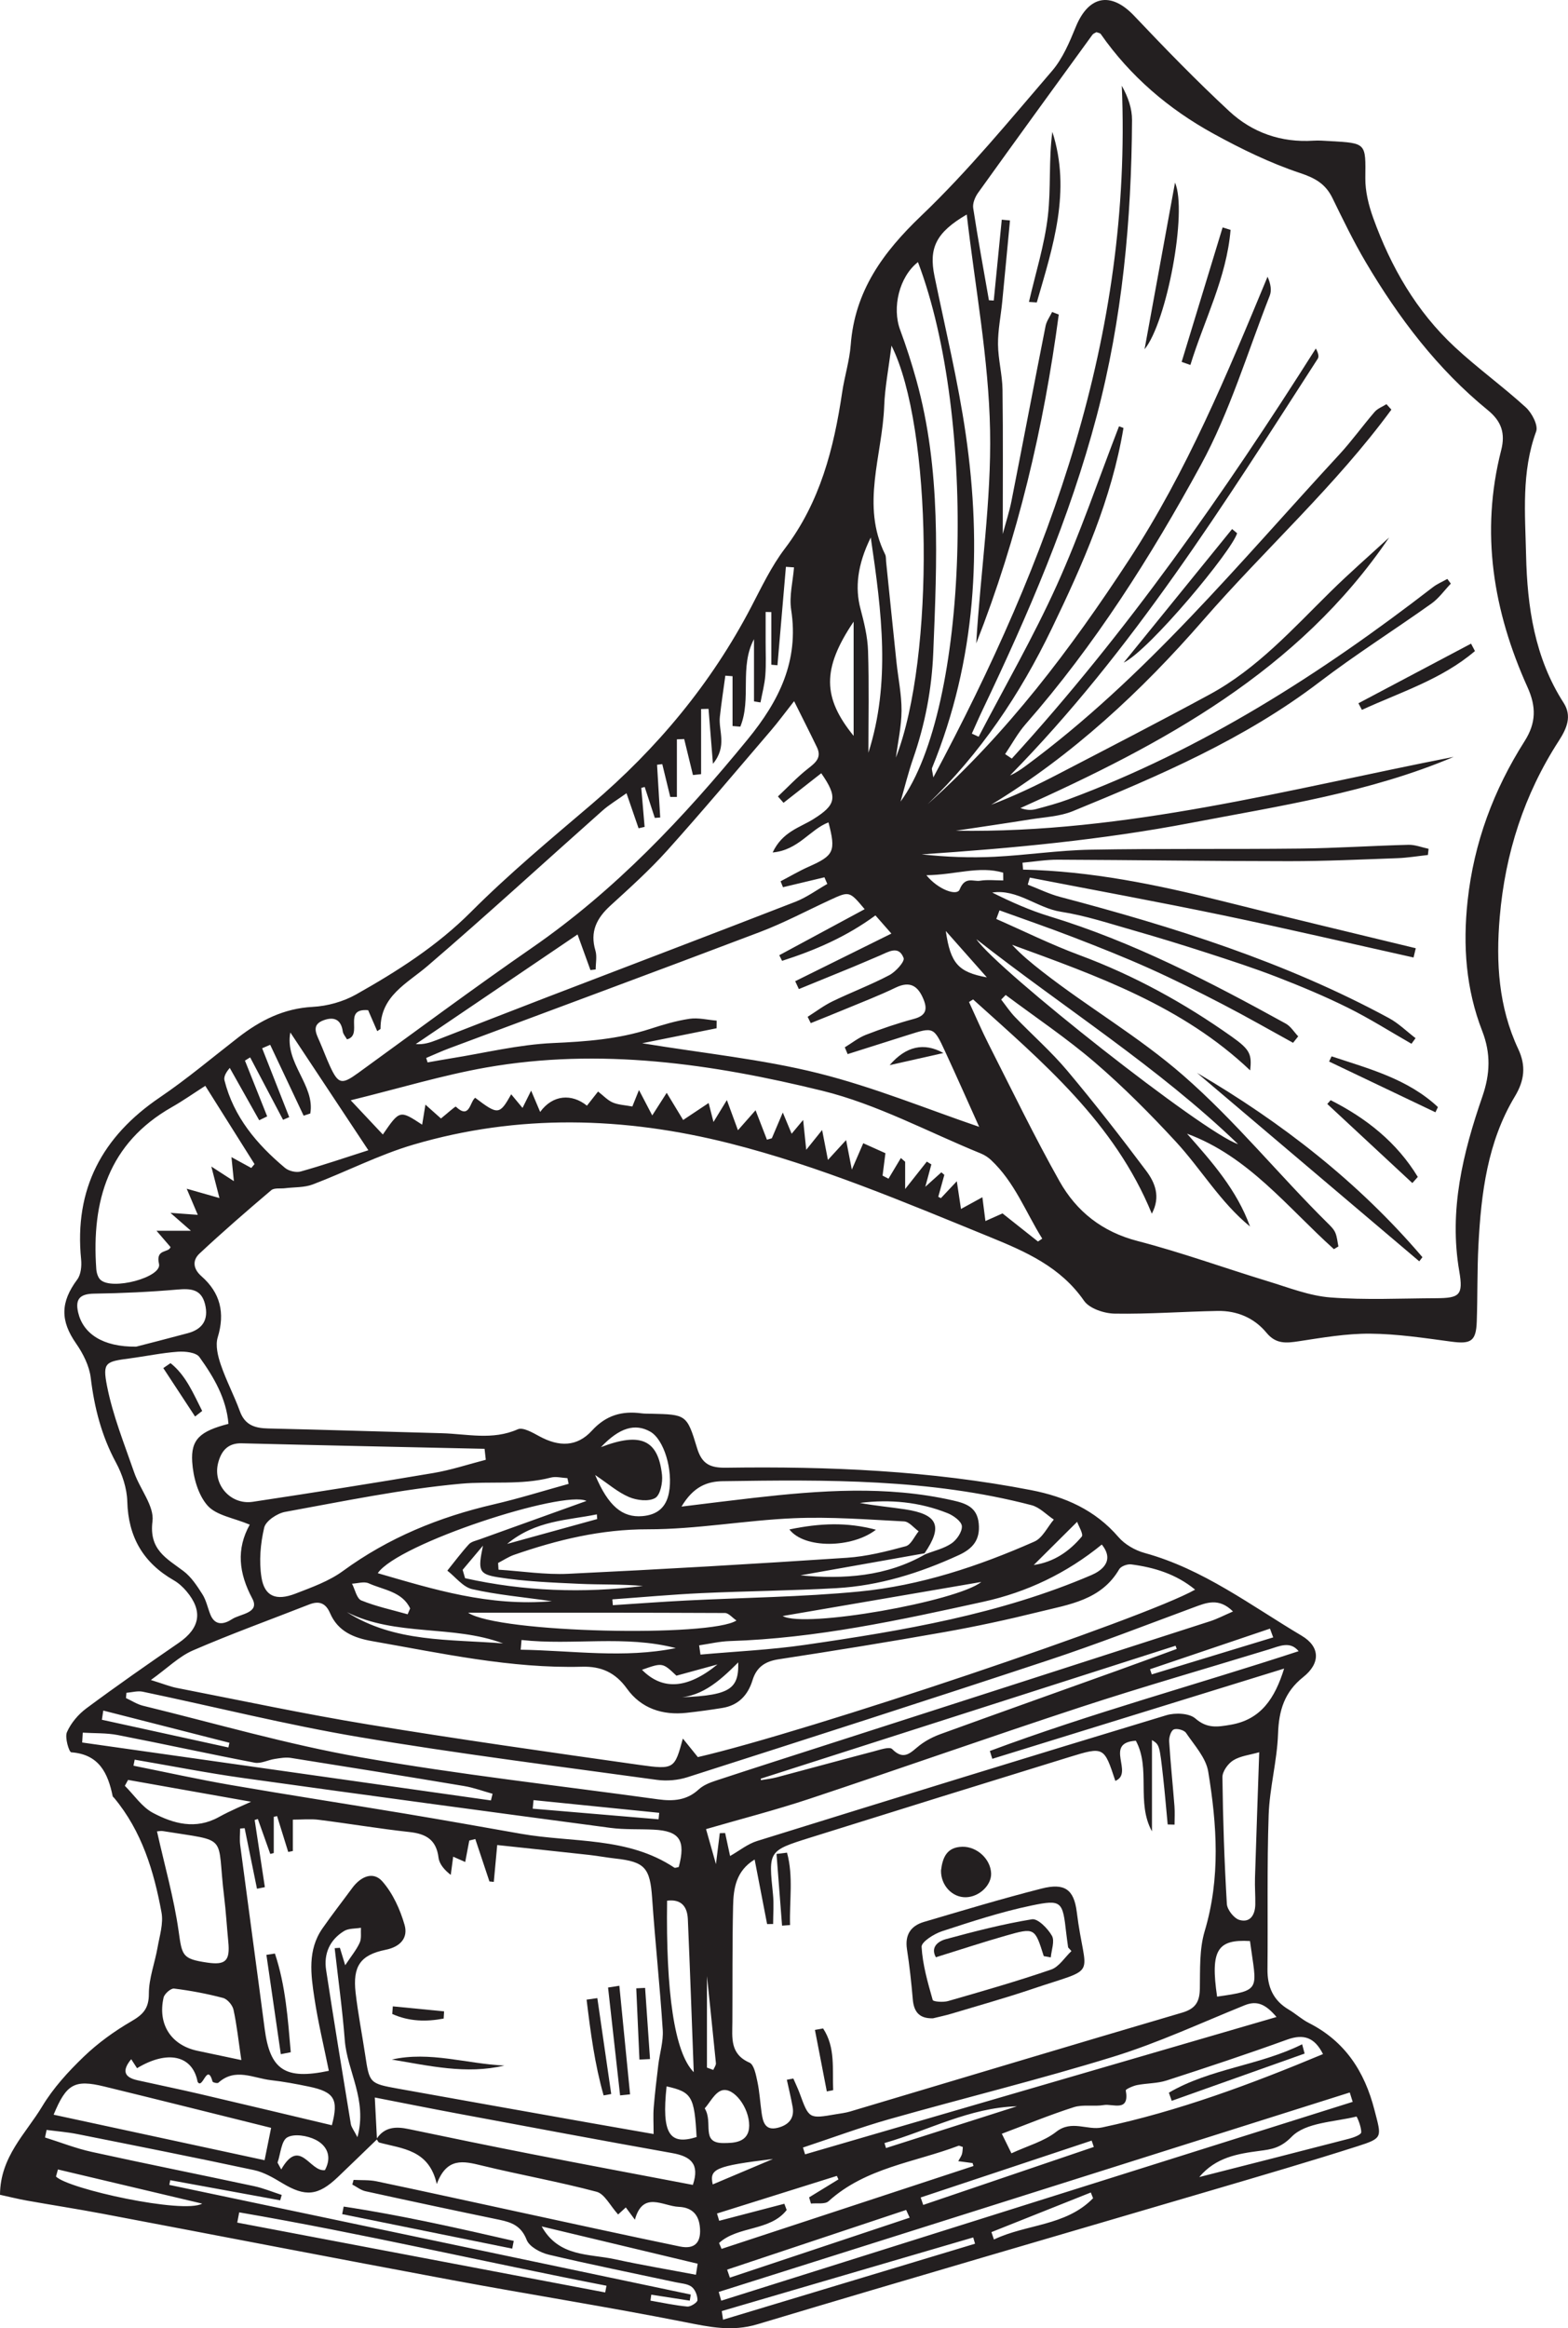 <?xml version="1.0" encoding="UTF-8"?><svg xmlns="http://www.w3.org/2000/svg" xmlns:xlink="http://www.w3.org/1999/xlink" height="2532.6" preserveAspectRatio="xMidYMid meet" version="1.0" viewBox="0.0 0.0 1706.4 2532.6" width="1706.4" zoomAndPan="magnify"><defs><clipPath id="a"><path d="M 0 0 L 1706.359 0 L 1706.359 2532.559 L 0 2532.559 Z M 0 0"/></clipPath></defs><g><g id="change1_2"><path d="M 1544.539 1372.012 C 1463.91 1303.68 1383.281 1235.352 1302.648 1167.02 C 1394.949 1221.051 1478.379 1285.891 1547.98 1367.512 C 1546.828 1369.012 1545.691 1370.512 1544.539 1372.012" fill="#231f20"/></g><g id="change1_3"><path d="M 1346.277 579.988 C 1341.391 598.25 1251.281 706.922 1222.848 720.801 C 1262.184 672.367 1301.516 623.918 1340.848 575.484 C 1342.648 576.984 1344.465 578.484 1346.277 579.988" fill="#231f20"/></g><g id="change1_4"><path d="M 1119.781 328.426 C 1126.895 297.367 1136.672 266.629 1140.344 235.191 C 1143.883 204.895 1141.113 173.863 1145.242 143.422 C 1165.984 207.914 1145.863 268.301 1128.305 328.969 C 1125.465 328.789 1122.625 328.602 1119.781 328.426" fill="#231f20"/></g><g id="change1_5"><path d="M 1245.582 379.918 C 1256.461 320.41 1267.543 259.77 1278.723 198.645 C 1292.434 229.973 1269.703 350.637 1245.582 379.918" fill="#231f20"/></g><g id="change1_6"><path d="M 1285.941 393.676 C 1300.801 344.914 1315.66 296.141 1330.531 247.383 C 1333.41 248.277 1336.293 249.176 1339.184 250.074 C 1334.902 302.156 1310.441 348.141 1295.461 396.996 C 1292.293 395.891 1289.109 394.781 1285.941 393.676" fill="#231f20"/></g><g id="change1_7"><path d="M 1448.102 1196.73 C 1487.059 1216.422 1520.109 1242.66 1542.949 1280.211 C 1540.969 1282.43 1538.988 1284.66 1537.012 1286.879 C 1506.148 1258.211 1475.289 1229.531 1444.43 1200.859 C 1445.66 1199.48 1446.879 1198.102 1448.102 1196.73" fill="#231f20"/></g><g id="change1_8"><path d="M 1605.141 708.18 C 1569.121 738.961 1524.176 752.832 1482.121 772.168 C 1480.852 769.762 1479.59 767.367 1478.32 764.973 C 1519.164 743.355 1560.027 721.738 1600.879 700.129 C 1602.297 702.816 1603.715 705.492 1605.141 708.18" fill="#231f20"/></g><g id="change1_9"><path d="M 1449.109 1149.051 C 1490 1162.602 1532.121 1173.602 1564.84 1204.238 C 1563.941 1206.121 1563.031 1208.012 1562.129 1209.898 C 1523.551 1191.5 1484.98 1173.102 1446.41 1154.699 C 1447.309 1152.82 1448.211 1150.93 1449.109 1149.051" fill="#231f20"/></g><g id="change1_10"><path d="M 1166 2122.289 C 1164.801 2120.969 1163.609 2119.648 1162.41 2118.328 C 1161.719 2113.16 1160.93 2107.988 1160.352 2102.809 C 1156.469 2068.219 1155.602 2065.879 1122.539 2072.75 C 1089.551 2079.602 1057.25 2090.219 1025.141 2100.719 C 1016.41 2103.578 1002.641 2112.32 1002.941 2117.699 C 1004.031 2137.18 1009.66 2156.512 1015.031 2175.488 C 1015.578 2177.398 1026.469 2178.199 1031.738 2176.68 C 1069.301 2165.871 1106.93 2155.102 1143.879 2142.422 C 1152.531 2139.449 1158.691 2129.191 1166 2122.289 Z M 1015.359 2195.43 C 1000.68 2195.852 994.555 2188.691 993.363 2174.859 C 991.797 2156.66 989.84 2138.449 987.039 2120.398 C 984.582 2104.57 991.172 2094.801 1005.578 2090.559 C 1048.141 2078.039 1090.648 2065.191 1133.629 2054.27 C 1158.379 2047.988 1168.738 2055.039 1171.801 2079.699 C 1180.988 2153.852 1197.719 2138.41 1122.809 2163.699 C 1093.969 2173.43 1064.621 2181.641 1035.449 2190.398 C 1028.852 2192.391 1022.059 2193.77 1015.359 2195.43" fill="#231f20"/></g><g id="change1_11"><path d="M 1024.07 2034.641 C 1025.77 2020.578 1030.309 2009.141 1047.359 2008.828 C 1063.219 2008.539 1078.078 2022.23 1078.602 2037.82 C 1079.031 2050.73 1065.52 2063.469 1051.102 2063.75 C 1036.172 2064.039 1023.82 2050.738 1024.07 2034.641" fill="#231f20"/></g><g id="change1_12"><path d="M 856.48 2015.25 C 863.582 2041.129 858.984 2067.719 859.785 2093.98 C 856.887 2094.199 853.988 2094.43 851.09 2094.66 C 849.078 2068.648 847.07 2042.641 845.059 2016.641 C 848.867 2016.172 852.672 2015.711 856.48 2015.25" fill="#231f20"/></g><g id="change1_13"><path d="M 895.734 2206.441 C 909.391 2227.031 905.676 2250.719 906.715 2273.57 C 904.406 2274.031 902.098 2274.5 899.789 2274.961 C 895.48 2252.66 891.168 2230.359 886.855 2208.051 C 889.816 2207.52 892.777 2206.98 895.734 2206.441" fill="#231f20"/></g><g id="change1_14"><path d="M 674.02 2160.02 C 677.906 2199.391 681.797 2238.762 685.684 2278.129 C 682.066 2278.512 678.445 2278.879 674.824 2279.262 C 670.461 2240.148 666.094 2201.039 661.727 2161.941 C 665.824 2161.301 669.922 2160.66 674.02 2160.02" fill="#231f20"/></g><g id="change1_15"><path d="M 548.887 2246.828 C 507.355 2256.672 466.988 2247 426.383 2240.301 C 467.773 2230.949 508.031 2244.988 548.887 2246.828" fill="#231f20"/></g><g id="change1_16"><path d="M 305.594 2234.441 C 300.367 2198.43 295.141 2162.422 289.914 2126.398 C 293.004 2125.93 296.09 2125.461 299.18 2124.988 C 310.805 2159.809 313.297 2196.121 316.43 2232.32 C 312.816 2233.031 309.207 2233.738 305.594 2234.441" fill="#231f20"/></g><g id="change1_17"><path d="M 650.059 2173.469 C 655.098 2208.25 660.137 2243.02 665.176 2277.801 C 662.414 2278.301 659.652 2278.789 656.891 2279.289 C 647.172 2245.238 642.629 2210.211 638.367 2175.121 C 642.266 2174.57 646.16 2174.02 650.059 2173.469" fill="#231f20"/></g><g id="change1_18"><path d="M 695.875 2240.32 C 694.723 2214.48 693.57 2188.641 692.418 2162.809 C 695.629 2162.648 698.836 2162.5 702.043 2162.352 C 703.824 2188.148 705.602 2213.961 707.383 2239.762 C 703.547 2239.949 699.711 2240.129 695.875 2240.32" fill="#231f20"/></g><g id="change1_19"><path d="M 427.488 2182.422 C 446.094 2184.238 464.695 2186.059 483.301 2187.879 C 483.141 2190.488 482.98 2193.102 482.816 2195.719 C 463.918 2199.289 445.203 2198.949 426.863 2190.711 C 427.07 2187.949 427.281 2185.18 427.488 2182.422" fill="#231f20"/></g><g id="change1_20"><path d="M 1026.68 1145.441 C 1004.191 1150.5 986.168 1154.559 968.145 1158.609 C 985.895 1138.031 1005.48 1133.551 1026.68 1145.441" fill="#231f20"/></g><g id="change1_21"><path d="M 557.441 2445.98 C 495.754 2433.469 434.066 2420.961 372.383 2408.449 C 372.918 2405.699 373.453 2402.961 373.992 2400.219 C 436.285 2409.578 497.691 2423.52 559.074 2437.59 C 558.531 2440.379 557.984 2443.18 557.441 2445.98" fill="#231f20"/></g><g id="change1_22"><path d="M 212.289 1540.828 C 200.762 1523.262 189.23 1505.699 177.703 1488.129 C 180.328 1486.34 182.953 1484.551 185.578 1482.77 C 202.484 1496.219 210.461 1516.059 220.02 1534.77 C 217.441 1536.789 214.867 1538.809 212.289 1540.828" fill="#231f20"/></g><g id="change1_23"><path d="M 859.09 1663.66 C 892.562 1656.75 921.629 1655.57 953.219 1663.969 C 927.254 1684.148 875.191 1684.809 859.09 1663.66" fill="#231f20"/></g><g id="change1_24"><path d="M 1419.77 2233.781 C 1371.559 2250.91 1323.352 2268.039 1275.148 2285.172 C 1274.109 2282.219 1273.07 2279.281 1272.039 2276.328 C 1317.219 2249.898 1370.719 2246.84 1417.07 2223.672 C 1417.969 2227.039 1418.871 2230.41 1419.77 2233.781" fill="#231f20"/></g><g id="change1_25"><path d="M 1135.871 2127.762 C 1126.18 2096.922 1126.078 2096.559 1094.43 2105.578 C 1069.43 2112.711 1044.719 2120.879 1018.48 2129.02 C 1012.461 2118.238 1020.621 2111.691 1029.309 2109.34 C 1060.281 2100.961 1091.461 2092.859 1123.059 2087.719 C 1129.441 2086.691 1140.289 2097.73 1144.77 2105.648 C 1148.031 2111.422 1144.211 2121.191 1143.539 2129.18 C 1140.988 2128.711 1138.43 2128.23 1135.871 2127.762" fill="#231f20"/></g><g clip-path="url(#a)" id="change1_1"><path d="M 1073.961 1063.152 C 1059.398 1046.723 1045.41 1030.922 1029.27 1012.691 C 1034.398 1048.191 1043.039 1057.473 1073.961 1063.152 Z M 841.176 2348.441 C 778.027 2356.16 771.922 2359.25 775.641 2376.121 C 797.047 2367.082 819.23 2357.711 841.176 2348.441 Z M 649.914 1652.352 C 649.781 1650.652 649.648 1648.949 649.516 1647.25 C 617.41 1653.902 583.27 1653.473 551.902 1679.402 C 587.531 1669.57 618.723 1660.961 649.914 1652.352 Z M 1124.988 1702.34 C 1146.66 1699.27 1163.656 1687.613 1177.219 1671.48 C 1179.359 1668.941 1173.727 1659.871 1172.219 1655.379 C 1154.297 1673.199 1139.648 1687.77 1124.988 1702.34 Z M 769.348 2249.039 C 771.641 2249.891 773.934 2250.738 776.227 2251.582 C 777.238 2249.121 779.336 2246.539 779.105 2244.199 C 775.207 2204.82 771.016 2165.469 766.895 2126.121 C 767.711 2126.129 768.531 2126.141 769.348 2126.148 C 769.348 2167.109 769.348 2208.078 769.348 2249.039 Z M 730.184 1846.641 C 792.922 1844.941 804.199 1839.301 803.398 1808.281 C 782.078 1829.551 761.219 1848.312 730.184 1846.641 Z M 1091.801 957.719 C 1091.777 954.891 1091.758 952.066 1091.73 949.254 C 1065.418 941.5 1039.289 951.707 1008.148 952.02 C 1020.988 967.773 1041.398 974.906 1044.309 967.633 C 1050.23 952.824 1059.117 959.227 1066.617 958.016 C 1074.816 956.695 1083.391 957.719 1091.801 957.719 Z M 736.125 1822.738 C 721.02 1808.422 721.02 1808.422 698.641 1816.332 C 720.57 1838.512 747.48 1837.699 780.805 1810.5 C 764.148 1815.062 752.496 1818.262 736.125 1822.738 Z M 112.398 1860.68 C 111.895 1864.012 111.391 1867.34 110.887 1870.672 C 156.777 1880.723 202.664 1890.77 248.551 1900.82 C 248.922 1899.109 249.289 1897.402 249.656 1895.699 C 203.902 1884.02 158.152 1872.352 112.398 1860.68 Z M 1106.699 2291.129 C 1055.027 2292.602 1010.469 2317.352 962.547 2331.129 C 963.102 2332.941 963.656 2334.75 964.211 2336.551 C 1011.707 2321.41 1059.207 2306.27 1106.699 2291.129 Z M 1385.578 1781.09 C 1384.418 1777.91 1383.25 1774.742 1382.078 1771.562 C 1338.566 1786.281 1295.059 1800.992 1251.547 1815.711 C 1252.168 1817.582 1252.789 1819.461 1253.41 1821.34 C 1297.457 1807.922 1341.52 1794.5 1385.578 1781.09 Z M 443.617 1755.949 C 444.523 1753.832 445.434 1751.703 446.344 1749.582 C 437.746 1731.223 417.328 1729.512 401.219 1722.262 C 396.242 1720.02 389.184 1722.402 383.082 1722.66 C 386.367 1728.961 388.191 1738.852 393.207 1740.891 C 409.379 1747.473 426.723 1751.152 443.617 1755.949 Z M 580.629 1958.082 C 580.332 1961.191 580.031 1964.289 579.73 1967.402 C 625.387 1971.25 671.035 1975.102 716.688 1978.961 C 716.922 1976.609 717.156 1974.262 717.391 1971.91 C 671.805 1967.301 626.219 1962.691 580.629 1958.082 Z M 302.035 2352.41 C 303.371 2354.879 304.707 2357.348 306.043 2359.82 C 326.438 2324.301 337.074 2362.879 353.617 2360.57 C 361.648 2345.719 355.75 2333.75 343.438 2327.539 C 334.574 2323.07 320.379 2320.68 312.723 2324.898 C 306.113 2328.539 305.371 2342.828 302.035 2352.41 Z M 1078.938 2428 C 1079.848 2430.691 1080.758 2433.371 1081.656 2436.051 C 1116.836 2419.141 1159.887 2421.609 1189.559 2391.141 C 1188.738 2389.059 1187.918 2386.98 1187.098 2384.898 C 1151.047 2399.27 1114.988 2413.641 1078.938 2428 Z M 1001.949 2390.32 C 1002.867 2393.02 1003.789 2395.73 1004.707 2398.43 C 1066.598 2377.41 1128.477 2356.391 1190.359 2335.359 C 1189.578 2333.059 1188.789 2330.762 1188.008 2328.449 C 1125.988 2349.082 1063.969 2369.699 1001.949 2390.32 Z M 758.086 2324.578 C 755.672 2280.262 752.859 2275.629 725.426 2269.461 C 719.871 2320.91 728.516 2333.832 758.086 2324.578 Z M 377.438 1753.59 C 429.531 1786.891 489.359 1782.922 547.461 1787.652 C 492.805 1767.121 430.91 1780.469 377.438 1753.59 Z M 503.473 1707.602 C 504.355 1710.633 505.242 1713.672 506.125 1716.699 C 569.918 1730.922 634.48 1733.293 699.699 1725.16 C 676.691 1723.031 653.531 1723.883 630.457 1722.812 C 600.969 1721.453 571.27 1720.312 542.195 1715.711 C 520.703 1712.312 520.035 1708.152 525.625 1681.27 C 516.145 1692.543 509.809 1700.07 503.473 1707.602 Z M 989.992 2412.289 C 988.699 2409.48 987.41 2406.68 986.121 2403.879 C 921.18 2425.52 856.238 2447.16 791.297 2468.801 C 792.297 2471.711 793.301 2474.621 794.305 2477.531 C 859.535 2455.781 924.762 2434.031 989.992 2412.289 Z M 766.91 2293.402 C 776.582 2308.902 762.086 2331.082 786.992 2331.129 C 798.559 2331.148 815.156 2330.789 815.305 2312.191 C 815.465 2292.398 798.168 2269.82 785.453 2273.871 C 777.77 2276.32 772.695 2286.961 766.91 2293.402 Z M 567.559 1783.91 C 567.25 1787.441 566.949 1790.961 566.641 1794.48 C 622.863 1795.371 678.895 1804.199 735.438 1792.73 C 679.891 1778.289 623.395 1790.051 567.559 1783.91 Z M 63.043 2359.848 C 62.34 2362.41 61.637 2364.969 60.93 2367.531 C 74.215 2381.129 199.484 2408.531 220.051 2397.012 C 167.715 2384.621 115.379 2372.242 63.043 2359.848 Z M 1324.527 2171.852 C 1373.848 2164.859 1367.367 2164.449 1360.309 2111.398 C 1324.629 2109.25 1317.129 2121.461 1324.527 2171.852 Z M 654 1574.129 C 697.66 1557.32 716.32 1566.473 720.441 1604.359 C 721.352 1612.762 718.586 1626.281 712.965 1629.5 C 705.836 1633.582 693.008 1632.031 684.543 1628.43 C 672.41 1623.281 662.004 1614.07 647.688 1604.461 C 661.984 1638.43 677.461 1651.012 699.07 1649.18 C 714.91 1647.852 724.84 1640.012 727.941 1623.953 C 732.711 1599.25 722.562 1565.613 707.543 1557.223 C 691.258 1548.133 674.398 1552.621 654 1574.129 Z M 785.477 2513.871 C 785.934 2517.008 786.395 2520.141 786.855 2523.281 C 878.27 2495.73 969.684 2468.18 1061.098 2440.629 C 1060.438 2438.352 1059.777 2436.07 1059.117 2433.789 C 967.902 2460.488 876.688 2487.18 785.477 2513.871 Z M 851.777 1757.832 C 875.664 1771.48 1041.359 1741.98 1067.91 1720.801 C 994.758 1733.332 925.312 1745.23 851.777 1757.832 Z M 928.973 800.449 C 928.973 758.965 928.973 717.605 928.973 676.23 C 894.285 727.672 895.277 758.965 928.973 800.449 Z M 757.352 2474.391 C 757.988 2470.391 758.621 2466.379 759.254 2462.379 C 702.668 2448.859 646.078 2435.34 589.492 2421.82 C 608.227 2455.32 640.895 2451.328 669.379 2457.539 C 698.543 2463.891 728.016 2468.832 757.352 2474.391 Z M 1305.109 2368.109 C 1359.527 2354.242 1413.977 2340.449 1468.336 2326.352 C 1473.195 2325.102 1481.238 2322.062 1481.367 2319.508 C 1481.676 2313.629 1476.719 2302.168 1476.176 2302.301 C 1451.816 2308.281 1420.918 2308.652 1405.719 2324.23 C 1393.566 2336.699 1383.328 2337.969 1371.09 2339.582 C 1346.758 2342.781 1323.176 2346.602 1305.109 2368.109 Z M 388.973 2324.738 C 400.059 2284.109 377.832 2253.07 375.223 2219.332 C 372.629 2185.852 367.969 2152.539 364.215 2119.148 C 366.109 2119.02 368 2118.879 369.891 2118.738 C 371.457 2123.879 373.023 2129.012 375.672 2137.699 C 382.375 2127.57 387.957 2120.879 391.441 2113.223 C 393.57 2108.559 392.465 2102.422 392.809 2096.949 C 386.609 2098.031 379.379 2097.449 374.395 2100.52 C 358.883 2110.062 352.168 2125.082 354.906 2142.969 C 363.465 2198.832 372.613 2254.602 381.785 2310.371 C 382.379 2313.961 385.117 2317.199 388.973 2324.738 Z M 945.043 818.785 C 969.277 742.898 959.73 666.551 947.617 584.652 C 932.801 614.625 930.496 639.73 936.352 661.918 C 940.316 676.961 944.156 692.465 944.656 707.879 C 945.852 744.812 945.043 781.82 945.043 818.785 Z M 139.387 1936.121 C 138.211 1938.262 137.039 1940.391 135.863 1942.52 C 145.945 1952.551 154.43 1965.602 166.453 1971.969 C 188.75 1983.781 212.941 1990.441 238.016 1976.582 C 251.441 1969.16 265.758 1963.359 273.227 1959.859 C 233.73 1952.852 186.559 1944.492 139.387 1936.121 Z M 754.98 2254.02 C 752.758 2195.371 750.902 2141.512 748.562 2087.68 C 747.961 2073.91 741.504 2065.539 725.969 2067.488 C 724.609 2166.34 733.777 2232.59 754.98 2254.02 Z M 260.316 2406.508 C 259.609 2410.23 258.898 2413.941 258.191 2417.66 C 391.668 2442.98 525.145 2468.301 658.625 2493.621 C 659.09 2491.191 659.555 2488.75 660.016 2486.32 C 526.648 2460.41 394.254 2429.469 260.316 2406.508 Z M 509.371 1754.203 C 542.598 1776.531 774.062 1780.93 801.449 1762.699 C 796.957 1759.652 792.965 1754.57 788.945 1754.551 C 695.758 1754.102 602.562 1754.203 509.371 1754.203 Z M 827.902 1934.762 C 827.961 1935.301 828.02 1935.84 828.078 1936.379 C 833.746 1935.391 839.52 1934.801 845.062 1933.34 C 880.438 1923.961 915.734 1914.27 951.141 1905 C 957.727 1903.27 968.031 1899.66 970.891 1902.559 C 984.152 1916.039 991.531 1905.59 1001.098 1898.281 C 1007.848 1893.129 1015.816 1889.062 1023.84 1886.16 C 1087.719 1862.992 1151.75 1840.242 1215.719 1817.293 C 1237.367 1809.52 1258.949 1801.551 1280.559 1793.66 C 1280.148 1792.5 1279.73 1791.332 1279.32 1790.172 C 1128.848 1838.363 978.375 1886.562 827.902 1934.762 Z M 1062.527 1021.59 C 1085.34 1055.203 1310.66 1232.793 1347.328 1244.523 C 1260.18 1160.57 1157.457 1096.102 1062.527 1021.59 Z M 262.625 2240.859 C 259.516 2219.758 257.734 2202.711 254.102 2186.059 C 253.016 2181.07 247.473 2174.539 242.758 2173.289 C 225.281 2168.672 207.371 2165.309 189.43 2163.082 C 185.945 2162.641 178.957 2168.75 178.023 2172.859 C 171.387 2202 186.262 2224.691 214.852 2230.77 C 229.211 2233.82 243.578 2236.84 262.625 2240.859 Z M 534.258 1958.43 C 534.852 1956.02 535.449 1953.609 536.047 1951.199 C 525.77 1948.352 515.648 1944.551 505.188 1942.801 C 442.355 1932.281 379.461 1922.133 316.539 1912.191 C 310.871 1911.301 304.77 1912.422 298.973 1913.301 C 291.602 1914.422 283.875 1918.672 277.105 1917.371 C 227.387 1907.859 177.93 1896.961 128.234 1887.32 C 115.812 1884.91 102.809 1885.5 90.074 1884.711 C 89.859 1888.289 89.645 1891.859 89.434 1895.43 C 237.707 1916.43 385.98 1937.43 534.258 1958.43 Z M 1370.367 1906.012 C 1360.066 1908.98 1349.906 1909.98 1342.129 1914.812 C 1336.398 1918.352 1330.238 1926.941 1330.32 1933.211 C 1330.867 1979.16 1332.43 2025.109 1335.137 2070.98 C 1335.508 2077.289 1342.867 2086.691 1348.809 2088.422 C 1360.539 2091.82 1365.859 2082.879 1366.09 2071.711 C 1366.289 2062.152 1365.469 2052.559 1365.758 2043.012 C 1367.148 1998.109 1368.758 1953.219 1370.367 1906.012 Z M 760.836 1789.723 C 761.324 1793.07 761.812 1796.43 762.301 1799.793 C 800.191 1796.371 838.332 1794.672 875.93 1789.23 C 982.242 1773.84 1088.199 1756 1187.758 1713.293 C 1197.258 1709.223 1214.066 1698.75 1199.039 1680.09 C 1160.758 1711.332 1117.508 1731.902 1070.488 1742.242 C 979.395 1762.289 888.125 1782.133 794.285 1785.07 C 783.098 1785.422 771.984 1788.109 760.836 1789.723 Z M 1389.188 2194 C 1377.449 2180.219 1368.109 2175.73 1354.418 2181.27 C 1307.039 2200.43 1260.387 2222.129 1211.711 2237.172 C 1131.008 2262.102 1048.809 2282.172 967.508 2305.219 C 935.91 2314.18 905.035 2325.672 873.832 2336 C 874.602 2338.469 875.375 2340.93 876.148 2343.391 C 1046.199 2293.871 1216.246 2244.359 1389.188 2194 Z M 638.25 1632.652 C 613.164 1620.512 433.137 1678.93 411.102 1711.242 C 472.18 1728.922 531.766 1747.602 600.574 1741.73 C 568.324 1737.141 540.66 1734.723 513.84 1728.602 C 503.82 1726.32 495.766 1715.43 486.812 1708.469 C 494.559 1698.859 501.945 1688.922 510.25 1679.82 C 512.934 1676.883 517.945 1675.91 522.035 1674.43 C 561.594 1660.152 601.188 1645.961 638.25 1632.652 Z M 361.16 2311.75 C 368.605 2283.652 364.199 2275.5 336.059 2269.691 C 322.422 2266.871 308.68 2264.281 294.855 2262.73 C 275.746 2260.582 255.992 2248.871 237.605 2265.531 C 236.613 2266.43 231.629 2265.27 231.348 2264.27 C 225.375 2242.949 220.531 2273.652 215.043 2264.48 C 209.629 2235.73 182.402 2229.582 149.137 2249.699 C 147.117 2246.59 145.098 2243.469 142.789 2239.91 C 132.652 2252.141 134.895 2259.551 149.445 2262.789 C 172.383 2267.879 195.395 2272.621 218.273 2277.949 C 265.285 2288.91 312.23 2300.16 361.16 2311.75 Z M 148.191 1464.832 C 160.715 1461.582 182.566 1456.062 204.332 1450.203 C 220.551 1445.852 227.246 1435.391 223.168 1418.762 C 219.07 1402.043 207.477 1401.473 192.84 1402.742 C 162.82 1405.332 132.645 1406.75 102.512 1407.172 C 87.09 1407.383 81.586 1412.922 85.062 1427.723 C 90.406 1450.48 111.508 1465.262 148.191 1464.832 Z M 912.449 2370.648 C 911.871 2369.391 911.293 2368.121 910.715 2366.852 C 867.238 2380.48 823.762 2394.121 780.285 2407.75 C 781.078 2410.391 781.871 2413.031 782.664 2415.68 C 806.297 2409.512 829.93 2403.34 853.562 2397.168 C 854.414 2399.43 855.262 2401.699 856.113 2403.961 C 838.16 2427.141 803.066 2421.051 782.539 2439.84 C 783.438 2441.969 784.34 2444.102 785.242 2446.23 C 876.625 2416.191 968.012 2386.141 1059.398 2356.09 C 1059.078 2355.031 1058.758 2353.98 1058.43 2352.91 C 1053.641 2352.281 1048.848 2351.641 1042.836 2350.828 C 1044.66 2347.461 1046.211 2345.441 1046.859 2343.16 C 1047.609 2340.559 1047.559 2337.73 1047.809 2335.41 C 1044.848 2334.5 1043.848 2333.809 1043.211 2334.051 C 995.262 2352.219 942.031 2357.859 901.695 2394.398 C 897.762 2397.961 889.039 2396.23 882.543 2396.961 C 881.867 2394.699 881.195 2392.449 880.523 2390.199 C 891.164 2383.68 901.805 2377.172 912.449 2370.648 Z M 782.18 2493.078 C 783.082 2496.25 783.984 2499.418 784.883 2502.59 C 1013.949 2430.488 1243.02 2358.398 1472.086 2286.301 C 1471.016 2282.91 1469.957 2279.512 1468.891 2276.121 C 1239.988 2348.441 1011.078 2420.758 782.18 2493.078 Z M 170.848 1992.102 C 179.207 2029.469 189.277 2064.609 194.363 2100.473 C 198.148 2127.16 198.105 2130.789 225.344 2134.809 C 245.559 2137.789 250.461 2132.93 248.445 2112.199 C 246.84 2095.711 245.875 2079.141 243.863 2062.703 C 235.48 1994.199 250.418 2003.652 177.344 1991.789 C 174.938 1991.398 172.367 1992.012 170.848 1992.102 Z M 1100.707 2342.281 C 1118.449 2334.082 1136.137 2329.312 1149.41 2318.91 C 1166.406 2305.582 1183.109 2317.602 1199.418 2314.129 C 1282.398 2296.488 1361.398 2267.07 1439.777 2234.352 C 1430.738 2216.379 1418.918 2212.031 1400.648 2218.641 C 1357.27 2234.332 1313.457 2248.879 1269.547 2263.07 C 1259.359 2266.359 1248.02 2265.973 1237.359 2268.07 C 1232.879 2268.961 1224.906 2272.641 1225.137 2273.828 C 1229.566 2297.879 1210.93 2288.129 1201.367 2289.77 C 1190.586 2291.621 1178.711 2288.891 1168.566 2292.121 C 1142.496 2300.43 1117.129 2310.922 1090.25 2321 C 1094.188 2329.02 1096.738 2334.199 1100.707 2342.281 Z M 738.672 2030.871 C 746.41 2001.762 739.719 1991.648 711.41 1990.211 C 695.703 1989.41 679.797 1990.34 664.273 1988.27 C 531.031 1970.551 397.809 1952.633 264.68 1934.062 C 225.148 1928.551 185.93 1920.812 146.57 1914.09 C 146.137 1916.281 145.703 1918.469 145.27 1920.66 C 180.656 1927.73 215.914 1935.57 251.461 1941.711 C 314.539 1952.602 377.824 1962.301 440.973 1972.82 C 483.039 1979.82 525.027 1987.32 567.031 1994.719 C 623.109 2004.59 682.906 1997.66 733.746 2031.48 C 734.789 2032.18 737.004 2031.121 738.672 2030.871 Z M 58.359 2300.281 C 135.457 2316.902 210.785 2333.141 287.93 2349.781 C 290.82 2335.488 293.105 2324.18 295.047 2314.59 C 233.207 2299.238 173.414 2284.211 113.52 2269.621 C 81.039 2261.711 72.188 2266.84 58.359 2300.281 Z M 272.23 1150.184 C 270.34 1151.34 268.457 1152.5 266.566 1153.664 C 274.629 1173.891 282.695 1194.121 290.758 1214.352 C 287.867 1215.75 284.977 1217.164 282.086 1218.57 C 271.406 1199.59 260.727 1180.613 250.047 1161.633 C 245.312 1167.242 243.395 1171.582 244.305 1175.211 C 254.344 1215.082 279.57 1244.773 310.164 1270.383 C 314.234 1273.793 322.168 1275.711 327.195 1274.312 C 351.156 1267.621 374.73 1259.543 400.871 1251.191 C 371.516 1206.891 344.488 1166.109 315.961 1123.074 C 309.668 1156.602 343.047 1180.32 337.668 1211.223 C 335.258 1212.012 332.844 1212.801 330.434 1213.59 C 318.301 1187.891 306.168 1162.18 294.035 1136.484 C 291.125 1137.742 288.211 1139 285.301 1140.262 C 295.117 1165.23 304.934 1190.203 314.754 1215.172 C 312.512 1216.141 310.277 1217.109 308.035 1218.082 C 296.102 1195.453 284.164 1172.82 272.23 1150.184 Z M 741.652 1638.812 C 771.738 1635.16 795.855 1632.082 820.012 1629.34 C 892.301 1621.141 964.551 1615.75 1036.559 1632 C 1050.891 1635.242 1063.43 1639.223 1065.129 1657.262 C 1066.797 1674.93 1058.777 1684.52 1043.367 1691.602 C 1000.887 1711.121 956.828 1724.91 910.086 1727.539 C 861.215 1730.301 812.219 1730.691 763.316 1732.949 C 730.984 1734.449 698.723 1737.41 666.43 1739.719 C 666.598 1741.832 666.762 1743.953 666.93 1746.062 C 693.484 1744.352 720.023 1742.352 746.594 1740.992 C 809.41 1737.781 872.465 1737.23 934.996 1731.203 C 1001.438 1724.801 1064.75 1703.77 1125.707 1676.852 C 1134.547 1672.961 1139.867 1661.109 1146.82 1652.941 C 1138.789 1647.59 1131.438 1639.59 1122.609 1637.281 C 1012.219 1608.43 899.367 1609.5 786.539 1611.172 C 769.367 1611.43 754.57 1617.141 741.652 1638.812 Z M 528.668 1587.902 C 528.227 1583.922 527.785 1579.941 527.344 1575.961 C 439.227 1574.012 351.109 1572.199 263 1569.973 C 247.48 1569.57 240.629 1578.852 237.395 1591.289 C 231.277 1614.832 250.969 1637.23 275.082 1633.602 C 340.703 1623.703 406.262 1613.352 471.691 1602.281 C 490.945 1599.031 509.688 1592.781 528.668 1587.902 Z M 970.148 375.953 C 966.914 401.871 962.984 421.648 962.25 441.551 C 960.266 495.375 936.57 549.445 963.281 603.125 C 964.379 605.332 964.043 608.285 964.309 610.879 C 968.074 647.375 971.77 683.875 975.609 720.34 C 977.461 737.914 981.199 755.469 981.117 773.012 C 981.035 790.039 977.16 807.07 974.953 824.098 C 1017.551 714.855 1014.629 464.145 970.148 375.953 Z M 998.98 285.105 C 978.453 301.188 970.66 334.734 979.57 358.754 C 986.219 376.684 992.09 394.957 997.211 413.367 C 1024.328 510.926 1019.688 610.398 1015.629 710.008 C 1014.008 749.781 1006.719 787.773 993.73 825.125 C 988.395 840.461 984.559 856.309 980.039 871.938 C 1054.477 770.465 1063.648 455.086 998.98 285.105 Z M 618.824 1614.082 C 618.387 1612.012 617.949 1609.941 617.512 1607.871 C 611.465 1607.582 605.027 1605.793 599.43 1607.25 C 567.023 1615.672 533.809 1610.992 501.461 1613.941 C 437.328 1619.801 373.816 1633.02 310.301 1644.562 C 301.629 1646.141 289.238 1654.391 287.52 1661.66 C 283.426 1679.031 281.781 1698.113 284.527 1715.652 C 287.789 1736.492 300.406 1741.641 321.484 1733.512 C 339.293 1726.629 358.035 1719.961 373.207 1708.871 C 422.801 1672.633 477.844 1650.152 537.215 1636.41 C 564.672 1630.062 591.637 1621.59 618.824 1614.082 Z M 542.07 1700.121 C 542.223 1702.562 542.375 1704.992 542.527 1707.43 C 567.848 1709.062 593.281 1713.102 618.473 1711.902 C 719.574 1707.102 820.633 1701.172 921.633 1694.473 C 943.199 1693.043 964.688 1687.602 985.652 1681.93 C 991.395 1680.383 995.102 1671.301 999.738 1665.672 C 994.473 1661.93 989.359 1655.203 983.906 1654.922 C 943.977 1652.852 903.879 1649.762 864.027 1651.449 C 810.934 1653.699 758.012 1663.57 705.023 1663.5 C 654.027 1663.441 606.68 1674.922 559.586 1691.23 C 553.457 1693.352 547.895 1697.121 542.07 1700.121 Z M 1397.469 1815 C 1291.609 1847.723 1185.746 1880.441 1079.887 1913.16 C 1078.996 1910.32 1078.109 1907.48 1077.219 1904.641 C 1187.457 1863.512 1301.188 1832.82 1413.258 1796.09 C 1403.938 1784.73 1392.457 1790.602 1381.078 1794.082 C 1312.668 1815.012 1243.859 1834.699 1175.898 1856.98 C 1077.27 1889.32 979.398 1923.941 880.895 1956.672 C 843.734 1969.012 805.715 1978.77 768.355 1989.629 C 772.016 2002.551 775.141 2013.59 779.141 2027.711 C 780.773 2014.531 782.043 2004.301 783.309 1994.059 C 785.254 1994.012 787.199 1993.953 789.141 1993.891 C 790.922 2002.172 792.707 2010.449 794.523 2018.883 C 804.57 2013.18 813.578 2005.781 823.891 2002.57 C 972.191 1956.469 1120.598 1910.711 1269.258 1865.77 C 1278.887 1862.859 1294.18 1863.461 1300.867 1869.281 C 1313.656 1880.41 1324.809 1878.578 1339.219 1876.133 C 1372.098 1870.52 1387.336 1847.633 1397.469 1815 Z M 273.465 1270.48 C 274.641 1269.062 275.812 1267.652 276.988 1266.242 C 259.293 1238.121 241.598 1210.012 223.418 1181.121 C 210.504 1189.383 199.09 1197.422 187.016 1204.289 C 117.93 1243.562 99.539 1306.422 104.77 1380.273 C 105.055 1384.301 106.445 1389.273 109.152 1391.941 C 121.504 1404.09 176.441 1389.402 173.043 1374.852 C 169.094 1357.93 183.82 1363.18 185.559 1356.461 C 181.219 1351.422 177.094 1346.633 170.309 1338.75 C 184.406 1338.75 194.312 1338.75 207.723 1338.75 C 199.191 1331.293 193.473 1326.281 185.488 1319.293 C 197.23 1320.152 205.34 1320.742 215.25 1321.461 C 210.793 1310.973 207.367 1302.902 203.176 1293.031 C 216.07 1296.703 225.762 1299.461 238.832 1303.184 C 235.445 1290.062 233.391 1282.102 229.98 1268.902 C 240.941 1276.004 247.41 1280.184 254.516 1284.781 C 253.637 1276.07 252.852 1268.281 251.883 1258.672 C 260.84 1263.574 267.152 1267.023 273.465 1270.48 Z M 1341.836 1752.891 C 1326.297 1737.492 1312.809 1743.371 1298.848 1748.531 C 1246.508 1767.891 1194.469 1788.191 1141.508 1805.719 C 1010.641 1849.02 879.371 1891.152 748.082 1933.18 C 737.707 1936.5 725.625 1937.531 714.828 1936.051 C 606.734 1921.18 498.402 1907.602 390.832 1889.492 C 311.809 1876.191 233.844 1856.59 155.328 1840.16 C 149.742 1839 143.516 1840.883 137.586 1841.352 C 137.426 1843.262 137.266 1845.172 137.105 1847.09 C 143.246 1849.922 149.125 1853.84 155.574 1855.422 C 234.355 1874.629 312.523 1897.469 392.238 1911.473 C 499.625 1930.332 608.223 1942.293 716.297 1957.242 C 732.43 1959.473 747.391 1958.492 760.371 1946.469 C 765.273 1941.93 772.277 1939.109 778.805 1936.973 C 821.906 1922.781 865.137 1908.98 908.328 1895.082 C 1044.52 1851.262 1180.73 1807.48 1316.867 1763.531 C 1324.777 1760.98 1332.227 1757.031 1341.836 1752.891 Z M 248.625 1548.801 C 246.312 1521.109 232.625 1497.852 217.008 1476.133 C 213.371 1471.07 201.5 1469.801 193.66 1470.352 C 176.34 1471.551 159.199 1475.23 141.938 1477.512 C 114.953 1481.082 111.367 1481.652 116.469 1507.66 C 122.762 1539.711 135.277 1570.621 146.023 1601.703 C 152.281 1619.801 168.043 1638.262 165.938 1654.832 C 161.992 1685.82 181.301 1695.109 199.715 1709 C 208.148 1715.359 214.469 1725.062 220.273 1734.18 C 224.402 1740.66 225.965 1748.738 228.855 1756.043 C 234.098 1769.281 244.395 1766.59 252.5 1761.262 C 261.418 1755.379 283.051 1754.75 274.566 1738.84 C 259.746 1711.07 257.012 1684.961 271.789 1658.449 C 254.293 1651.082 235.344 1648.48 225.797 1637.621 C 215.422 1625.812 210.215 1606.551 209.168 1590.133 C 207.602 1565.473 217.953 1556.75 248.625 1548.801 Z M 718.496 889.246 C 716.531 889.402 714.562 889.543 712.598 889.684 C 708.93 878.465 705.266 867.23 701.598 856.012 C 700.355 856.371 699.117 856.711 697.875 857.07 C 699.086 871.191 700.297 885.332 701.512 899.453 C 699.316 899.953 697.129 900.465 694.938 900.961 C 690.984 889.496 687.035 878.043 681.797 862.848 C 671.594 870.168 662.918 875.293 655.516 881.867 C 592.164 938.098 529.746 995.414 465.477 1050.57 C 442.785 1070.043 414.039 1083.152 414.102 1119.023 C 414.105 1119.531 412.766 1120.031 410.527 1121.621 C 406.922 1113.324 403.484 1105.402 400.625 1098.832 C 372.199 1096.523 395.824 1125.961 377.621 1130.562 C 376.023 1127.691 373.434 1124.961 373.016 1121.922 C 371.215 1108.953 363.531 1105.742 352.48 1109.66 C 338.543 1114.602 343.977 1124.09 347.906 1133.07 C 351.75 1141.863 355.039 1150.902 359.039 1159.613 C 368.184 1179.531 371.938 1180.062 389.848 1167.082 C 452.746 1121.473 515.117 1075.09 579.012 1030.922 C 669.832 968.145 744.246 889.074 813.707 804.211 C 847.84 762.508 869.625 718.957 861 663.301 C 858.699 648.449 862.891 632.586 864.098 617.172 C 861.16 616.969 858.223 616.766 855.281 616.566 C 852.211 652.254 849.141 687.961 846.07 723.648 C 843.844 723.449 841.621 723.246 839.395 723.043 C 839.395 703.965 839.395 684.867 839.395 665.789 C 837.336 665.742 835.273 665.711 833.215 665.664 C 833.215 676.445 833.234 687.23 833.211 698.012 C 833.188 710.242 833.812 722.531 832.867 734.695 C 832.102 744.578 829.434 754.305 827.613 764.094 C 825.262 763.703 822.914 763.316 820.562 762.93 C 820.562 740.367 820.562 717.809 820.562 695.246 C 804.414 725.359 818.059 760.301 805.652 790.445 C 802.836 790.211 800.016 789.977 797.199 789.746 C 797.199 771.676 797.199 753.621 797.199 735.551 C 794.586 735.363 791.977 735.164 789.363 734.961 C 787.344 749.875 785.023 764.762 783.391 779.723 C 781.73 794.949 791.793 811.496 775.879 830.828 C 774 807.582 772.523 789.309 771.047 771.039 C 768.355 771.117 765.664 771.18 762.973 771.258 C 762.973 794.855 762.973 818.473 762.973 842.09 C 760.02 842.402 757.07 842.727 754.117 843.055 C 750.941 830.004 747.762 816.969 744.582 803.914 C 741.938 804.008 739.285 804.117 736.641 804.211 C 736.641 825.109 736.641 846.023 736.641 866.918 C 734.23 866.902 731.824 866.902 729.422 866.887 C 726.523 854.988 723.625 843.07 720.727 831.168 C 718.832 831.402 716.941 831.633 715.047 831.867 C 716.195 850.992 717.348 870.121 718.496 889.246 Z M 1129.586 1350.473 C 1131.137 1349.434 1132.688 1348.391 1134.238 1347.352 C 1116.148 1318.434 1104.27 1285.832 1078.289 1261.633 C 1075.148 1258.711 1071.246 1256.262 1067.277 1254.641 C 1009.988 1231.32 954.375 1201.102 894.93 1186.512 C 775.125 1157.113 652.766 1139.402 529.035 1161.199 C 481.418 1169.602 434.82 1183.789 381.656 1196.844 C 396.805 1212.973 406.508 1223.293 416.629 1234.07 C 435.012 1207.359 435.012 1207.359 459.418 1223.383 C 460.539 1216.5 461.613 1209.934 462.973 1201.582 C 470.59 1208.363 476.215 1213.371 479.879 1216.633 C 486.617 1211.242 495.469 1203.18 496.109 1203.781 C 511.094 1218 511.234 1198.66 517.09 1194.094 C 541.945 1212.984 543.648 1212.852 556.32 1190.332 C 560.594 1195.473 564.445 1200.09 568.645 1205.141 C 571.188 1200.031 573.027 1196.352 578.012 1186.332 C 582.125 1196.043 584.785 1202.312 587.836 1209.523 C 601.559 1190.633 622.246 1189.422 638.75 1202.703 C 642.832 1197.52 646.906 1192.332 650.852 1187.32 C 656.758 1191.883 661.246 1196.871 666.848 1199.254 C 673.004 1201.871 680.18 1202.102 688.148 1203.602 C 689.676 1199.824 692.137 1193.723 695.379 1185.691 C 700.938 1196.32 704.848 1203.812 709.812 1213.312 C 715.688 1204.133 720.277 1196.961 725.551 1188.723 C 732.52 1200.223 737.984 1209.242 743.453 1218.273 C 752.477 1212.262 761.5 1206.262 771.18 1199.812 C 772.574 1205.25 774.281 1211.902 776.469 1220.441 C 782.074 1211.273 786.086 1204.699 791.027 1196.609 C 795.898 1209.859 799.492 1219.641 803.086 1229.41 C 809.227 1222.449 815.367 1215.492 822.254 1207.691 C 826.516 1218.711 830.578 1229.211 834.641 1239.703 C 836.414 1239.191 838.188 1238.68 839.961 1238.172 C 843.34 1230.242 846.715 1222.301 851.891 1210.141 C 856.395 1220.953 858.953 1227.094 861.508 1233.242 C 864.988 1229.07 868.473 1224.902 874.031 1218.242 C 875.309 1230.57 876.195 1239.113 877.398 1250.711 C 884.352 1242.051 888.816 1236.492 894.688 1229.184 C 896.945 1240.812 898.66 1249.641 901.008 1261.723 C 908.754 1253.262 913.824 1247.723 920.781 1240.133 C 922.957 1251.34 924.457 1259.062 927.02 1272.242 C 932.996 1258.453 936.535 1250.281 939.449 1243.551 C 948.574 1247.652 955.973 1250.98 963.578 1254.402 C 962.621 1261.883 961.543 1270.332 960.465 1278.781 C 962.617 1279.891 964.766 1281.012 966.918 1282.121 C 971.406 1274.633 975.891 1267.133 980.379 1259.641 C 981.934 1261.004 983.492 1262.363 985.047 1263.723 C 985.047 1272.262 985.047 1280.801 985.047 1293.359 C 994.824 1281.004 1001.73 1272.273 1008.629 1263.543 C 1010.277 1264.562 1011.93 1265.582 1013.566 1266.602 C 1011.578 1273.941 1009.59 1281.293 1006.969 1290.934 C 1014.457 1284.191 1019.457 1279.691 1024.469 1275.184 C 1025.539 1276.121 1026.617 1277.062 1027.688 1277.992 C 1025.488 1285.934 1023.289 1293.871 1021.09 1301.812 C 1022.047 1302.312 1022.996 1302.801 1023.949 1303.301 C 1028.93 1298.012 1033.91 1292.723 1041.258 1284.902 C 1043.098 1297.102 1044.309 1305.113 1045.809 1315.062 C 1054.277 1310.41 1060.898 1306.793 1069.09 1302.301 C 1070.238 1311.32 1071.18 1318.652 1072.41 1328.191 C 1080.758 1324.473 1087.398 1321.512 1091.008 1319.902 C 1105.047 1331.023 1117.316 1340.75 1129.586 1350.473 Z M 864.191 762.711 C 853.887 775.809 846.867 785.41 839.152 794.406 C 801.695 838.098 764.672 882.191 726.215 925 C 706.992 946.395 685.438 965.77 664.168 985.207 C 649.309 998.793 641.832 1013.512 647.969 1033.984 C 649.859 1040.293 648.262 1047.652 648.262 1054.531 C 646.355 1054.75 644.453 1054.973 642.551 1055.191 C 638.086 1042.863 633.625 1030.543 628.531 1016.461 C 568.531 1057.102 510.496 1096.402 452.461 1135.711 C 461.09 1136.414 468.207 1134.012 475.207 1131.312 C 515.035 1115.883 554.789 1100.262 594.66 1084.953 C 685.012 1050.262 775.5 1015.934 865.707 980.875 C 877.906 976.133 888.812 968.051 900.316 961.512 C 899.277 959.117 898.234 956.711 897.191 954.301 C 882.156 957.891 867.125 961.48 852.086 965.07 C 851.223 962.91 850.359 960.766 849.492 958.621 C 859.719 953.293 869.691 947.387 880.211 942.711 C 907.574 930.578 909.836 926.07 901.598 894.562 C 881.453 902.234 868.844 924.828 840.844 927.281 C 851.484 904.691 870.348 900.246 885.023 891.098 C 909.988 875.496 911.992 867.293 893.742 841.098 C 880.027 851.832 866.352 862.555 852.68 873.258 C 850.656 870.961 848.633 868.645 846.609 866.344 C 857.359 856.23 867.496 845.34 879.062 836.266 C 887.305 829.801 894.551 824.301 889.066 812.879 C 881.641 797.422 873.852 782.148 864.191 762.711 Z M 882.316 1112.914 C 881.188 1110.621 880.059 1108.34 878.926 1106.051 C 887.938 1100.371 896.512 1093.801 906.043 1089.191 C 926.453 1079.312 947.793 1071.281 967.82 1060.723 C 974.77 1057.062 984.844 1045.891 983.363 1042.043 C 977.902 1027.801 966.582 1035.613 957.176 1039.531 C 947.512 1043.562 937.941 1047.812 928.262 1051.801 C 908.66 1059.883 889.008 1067.852 869.379 1075.871 C 868.051 1073.023 866.723 1070.172 865.395 1067.312 C 899.484 1050.441 933.574 1033.562 970.066 1015.504 C 962.66 1007.07 957.715 1001.441 952.711 995.742 C 920.809 1019.172 886.672 1033.773 851.125 1045.16 C 850.105 1043.121 849.082 1041.082 848.059 1039.043 C 879.062 1022.332 910.07 1005.621 940.977 988.969 C 924.383 969.188 924.391 969.203 903.27 978.957 C 877.93 990.664 853.16 1003.883 827.129 1013.762 C 714.609 1056.453 601.707 1098.133 488.977 1140.273 C 480.461 1143.453 472.184 1147.273 463.793 1150.801 C 464.309 1152.41 464.828 1154.031 465.344 1155.641 C 473.777 1154.18 482.195 1152.613 490.648 1151.262 C 527.633 1145.363 564.484 1136.242 601.664 1134.59 C 637.719 1133.004 672.867 1130.391 707.281 1119.25 C 721.371 1114.691 735.742 1110.371 750.32 1108.203 C 759.875 1106.781 770.035 1109.402 779.922 1110.211 C 779.895 1112.973 779.867 1115.734 779.844 1118.492 C 753.902 1123.711 727.965 1128.93 698.848 1134.793 C 766.023 1145.82 829.348 1152.141 890.441 1167.391 C 951.105 1182.543 1009.527 1206.66 1065.586 1225.723 C 1054.43 1200.961 1041.797 1172.402 1028.699 1144.062 C 1016.137 1116.91 1015.918 1117.023 988.312 1125.77 C 966.363 1132.723 944.41 1139.672 922.457 1146.621 C 921.426 1144.164 920.398 1141.703 919.371 1139.23 C 927.035 1134.59 934.227 1128.75 942.453 1125.574 C 959.516 1118.973 976.918 1113.031 994.578 1108.301 C 1007.34 1104.891 1009.617 1098.363 1005.098 1087.203 C 999.195 1072.672 990.641 1066.602 974.641 1074.32 C 956.59 1083.031 937.805 1090.223 919.281 1097.93 C 907.008 1103.051 894.641 1107.934 882.316 1112.914 Z M 759.434 1911.301 C 877.863 1884.043 1245.93 1760.312 1300.586 1729.141 C 1280.066 1712.242 1256.25 1704.973 1231.078 1701.68 C 1226.891 1701.129 1219.906 1703.66 1217.988 1706.961 C 1198.359 1740.66 1163.328 1745.27 1130.609 1753.359 C 1096.746 1761.742 1062.57 1769.133 1028.219 1775.23 C 968.062 1785.91 907.734 1795.66 847.34 1804.902 C 832.52 1807.16 823.301 1813.461 818.938 1827.68 C 813.93 1843.992 803.547 1855 786.148 1857.828 C 773.219 1859.93 760.219 1861.691 747.203 1863.133 C 720.914 1866.043 697.684 1858.293 682.32 1836.879 C 669.617 1819.18 654.188 1812.441 633.508 1812.992 C 555.992 1815.07 480.73 1798.41 405.051 1785.16 C 385.121 1781.672 367.805 1774.648 359.242 1754.812 C 354.426 1743.641 347.281 1741.031 336.375 1745.312 C 294.199 1761.863 251.527 1777.25 209.98 1795.25 C 194.836 1801.801 182.316 1814.422 164.188 1827.441 C 177.977 1831.699 185.09 1834.641 192.496 1836.082 C 261.91 1849.602 331.117 1864.402 400.883 1875.828 C 499.125 1891.922 597.719 1905.922 696.297 1919.84 C 733.914 1925.148 734.195 1923.871 743.133 1891.102 C 749.309 1898.762 754.367 1905.039 759.434 1911.301 Z M 266.234 1988.621 C 264.586 1988.75 262.938 1988.891 261.289 1989.02 C 261.289 1995.02 260.617 2001.102 261.391 2006.98 C 270.156 2073.59 279.301 2140.141 288.008 2206.75 C 293.832 2251.32 309.926 2262.699 357.867 2252.531 C 352.562 2226.332 346.211 2200.211 342.203 2173.742 C 338.293 2147.902 334.453 2121.289 350.91 2097.652 C 361.281 2082.75 372.48 2068.441 383.227 2053.812 C 392.277 2041.492 405.914 2034.832 416.23 2046.652 C 427.547 2059.602 435.422 2076.98 440.258 2093.742 C 444.273 2107.672 436.059 2117.602 419.586 2120.918 C 392.051 2126.48 383.715 2139 387.004 2167.648 C 389.59 2190.18 393.992 2212.5 397.375 2234.941 C 402.078 2266.102 401.961 2266.32 433.602 2272.02 C 503.18 2284.551 572.797 2296.871 642.406 2309.238 C 664.488 2313.172 686.594 2316.98 711.289 2321.301 C 711.289 2309.488 710.723 2300.938 711.414 2292.48 C 712.676 2276.949 714.543 2261.469 716.418 2246 C 717.953 2233.352 722.043 2220.602 721.238 2208.141 C 718.148 2160.262 713.004 2112.508 709.688 2064.629 C 707.426 2031.922 701.957 2025.172 669.797 2021.641 C 660.266 2020.59 650.82 2018.781 641.289 2017.719 C 607.934 2014.043 574.562 2010.539 541.098 2006.949 C 539.559 2023.551 538.469 2035.301 537.379 2047.051 C 535.797 2046.891 534.215 2046.73 532.633 2046.578 C 527.508 2031.191 522.383 2015.801 517.258 2000.422 C 515.07 2000.973 512.883 2001.52 510.695 2002.07 C 509.316 2009.34 507.938 2016.621 506.273 2025.391 C 501.727 2023.391 497.949 2021.73 493.184 2019.629 C 492.277 2026.43 491.414 2032.93 490.547 2039.422 C 483.457 2033.93 478.078 2027.551 477.227 2020.621 C 474.832 2001.18 463.613 1994.75 445.59 1992.789 C 412.621 1989.191 379.871 1983.641 346.957 1979.5 C 337.91 1978.371 328.598 1979.332 318.68 1979.332 C 318.68 1992.422 318.68 2002.941 318.68 2013.449 C 317.008 2013.793 315.332 2014.133 313.66 2014.469 C 309.617 2001.469 305.57 1988.473 301.527 1975.473 C 300.328 1975.738 299.129 1976.012 297.93 1976.281 C 297.93 1989.41 297.93 2002.539 297.93 2015.672 C 296.66 2015.992 295.395 2016.32 294.129 2016.641 C 289.621 2003.969 285.113 1991.312 280.605 1978.648 C 279.449 1979 278.297 1979.359 277.145 1979.711 C 280.844 2004.062 284.543 2028.41 288.238 2052.762 C 285.379 2053.34 282.52 2053.922 279.664 2054.488 C 275.188 2032.531 270.711 2010.582 266.234 1988.621 Z M 856.293 2262.27 C 858.652 2261.82 861.008 2261.379 863.367 2260.93 C 865.695 2266.34 868.285 2271.648 870.305 2277.16 C 880.422 2304.809 880.371 2304.84 909.668 2299.781 C 914.828 2298.891 920.102 2298.32 925.094 2296.828 C 1045.551 2260.93 1165.906 2224.691 1286.5 2189.258 C 1301.109 2184.961 1305.508 2177.461 1305.758 2163.121 C 1306.109 2142.211 1305.137 2120.258 1311.008 2100.629 C 1328.328 2042.75 1324.367 1984.781 1314.84 1926.988 C 1312.367 1911.988 1299.789 1898.402 1290.688 1884.949 C 1288.59 1881.84 1280.641 1879.719 1277.297 1881.281 C 1274.219 1882.711 1272.086 1889.789 1272.367 1894.211 C 1273.828 1917.762 1276.297 1941.242 1278.129 1964.758 C 1278.648 1971.391 1278.207 1978.102 1278.207 1984.77 C 1275.727 1984.699 1273.238 1984.629 1270.746 1984.57 C 1269.129 1967.578 1267.719 1950.57 1265.84 1933.609 C 1261.879 1897.852 1261.766 1897.859 1253.648 1892.77 C 1253.648 1924.57 1253.648 1958.301 1253.648 1992.039 C 1236.348 1960.941 1252.598 1923.852 1236.098 1893.48 C 1200.699 1895.789 1234.496 1928.609 1213.777 1937.18 C 1201.527 1900.02 1201.406 1899.641 1163.719 1911.25 C 1069.457 1940.301 975.262 1969.562 881.145 1999.07 C 836.027 2013.223 836.352 2013.539 841.203 2060.449 C 842.309 2071.141 841.367 2082.039 841.367 2092.852 C 839.18 2092.871 836.992 2092.898 834.809 2092.93 C 830.398 2070.102 825.992 2047.27 821.242 2022.691 C 800.773 2035.18 798.215 2054.371 797.789 2073.422 C 796.855 2115.379 797.246 2157.359 797.012 2199.332 C 796.914 2216.68 794.25 2234.262 815.609 2243.629 C 820.594 2245.82 822.648 2256.82 824.219 2264.172 C 826.574 2275.219 827.215 2286.621 828.773 2297.852 C 830.184 2307.969 832.496 2317.949 846.262 2314.539 C 857.664 2311.723 864.891 2304.68 862.582 2291.762 C 860.82 2281.871 858.414 2272.102 856.293 2262.27 Z M 1058.977 1087.121 C 1057.508 1088.062 1056.027 1089 1054.547 1089.941 C 1061.688 1105.359 1068.348 1121.02 1076.051 1136.164 C 1101.359 1185.961 1125.68 1236.332 1153.066 1284.973 C 1171.527 1317.762 1199.449 1339.93 1237.887 1349.902 C 1285.867 1362.332 1332.637 1379.352 1380.109 1393.801 C 1402.449 1400.602 1424.938 1409.551 1447.836 1411.312 C 1485.93 1414.242 1524.398 1412.301 1562.707 1412.141 C 1588.371 1412.031 1592.582 1408.973 1588.078 1382.832 C 1576.656 1316.582 1591.992 1254.203 1613.234 1192.723 C 1621.668 1168.32 1622.523 1145.844 1613.062 1121.543 C 1595.301 1075.922 1591.852 1028.652 1597.152 979.785 C 1604.004 916.625 1625.492 859.23 1659.16 806.23 C 1671.84 786.281 1671.902 768.676 1662.332 747.5 C 1625.043 664.84 1610.824 579.121 1633.695 489.672 C 1638.371 471.367 1634.023 458.27 1619.152 446.152 C 1564.242 401.387 1522.078 345.719 1486.277 285.137 C 1472.977 262.609 1461.547 238.945 1450.039 215.406 C 1442.598 200.211 1431.617 193.809 1414.988 188.277 C 1382.316 177.402 1350.766 162.02 1320.48 145.379 C 1271.777 118.605 1230.066 83.043 1197.938 37.051 C 1197.098 35.855 1194.828 35.652 1193.199 35 C 1191.727 35.918 1189.797 36.492 1188.848 37.797 C 1147.27 95.008 1105.668 152.199 1064.449 209.672 C 1061.16 214.254 1058.309 221.125 1059.098 226.344 C 1064.211 259.859 1070.387 293.215 1076.219 326.621 C 1077.969 326.715 1079.719 326.809 1081.469 326.902 C 1084.367 297.598 1087.277 268.277 1090.18 238.961 C 1093.16 239.238 1096.148 239.52 1099.129 239.801 C 1096.32 269.32 1093.578 298.855 1090.68 328.379 C 1089.168 343.773 1085.957 359.156 1086.098 374.523 C 1086.238 390.977 1090.777 407.402 1091 423.871 C 1091.699 475.113 1091.258 526.371 1091.258 580.922 C 1094.848 567.469 1098.508 556.328 1100.758 544.922 C 1113.258 481.516 1125.309 418.027 1137.859 354.621 C 1138.918 349.277 1142.551 344.43 1144.988 339.348 C 1147.398 340.281 1149.809 341.227 1152.207 342.176 C 1135.848 464.75 1107.797 584.465 1062.387 699.863 C 1067.008 622.328 1078.93 545.094 1077.457 468.105 C 1075.98 390.324 1061.23 312.793 1052.078 233.336 C 1018.438 252.961 1010.68 269.879 1016.98 300.441 C 1028.758 357.648 1042.609 414.594 1050.98 472.332 C 1068.918 596.023 1062.309 717.945 1014.328 835.332 C 1013.719 836.824 1014.75 838.969 1015.711 845.633 C 1142.891 607.848 1232.18 364.922 1220.809 93.25 C 1227.738 105.695 1232.02 118.188 1231.949 130.664 C 1231.359 239.363 1221.367 346.867 1193.508 452.477 C 1164.168 563.691 1118.789 668.477 1069.5 771.832 C 1065.367 780.469 1061.566 789.266 1057.609 797.996 C 1060.09 799.129 1062.559 800.25 1065.027 801.383 C 1093.586 746.598 1124.578 692.934 1149.996 636.734 C 1175.488 580.363 1195.418 521.492 1217.777 463.723 C 1219.398 464.328 1221.016 464.922 1222.637 465.527 C 1209.727 542.84 1178.578 613.379 1144.488 683.98 C 1109.898 755.625 1066.758 819.734 1009.438 874.844 C 1096.258 797.406 1165.176 705.984 1228.516 609.199 C 1291.699 512.684 1335.359 407.215 1379.438 301 C 1382.918 308.816 1384.047 315.918 1381.789 321.68 C 1357.52 383.426 1338.359 448.047 1306.797 505.895 C 1252.43 605.52 1191.527 701.727 1116.168 787.68 C 1107.547 797.516 1101.23 809.367 1093.836 820.277 C 1096.258 821.906 1098.688 823.523 1101.117 825.156 C 1226.328 687.93 1332.406 536.223 1431.977 379.062 C 1434.598 383.848 1435.598 387.824 1434.078 390.188 C 1332.098 548.262 1232.348 707.988 1099.207 843.488 C 1105.348 840.848 1110.738 837.18 1115.988 833.312 C 1246.469 737.152 1348.527 612.324 1457.469 494.457 C 1471.098 479.711 1482.848 463.242 1495.988 448.031 C 1499.199 444.316 1504.488 442.391 1508.828 439.656 C 1510.617 441.629 1512.406 443.602 1514.199 445.578 C 1453.457 528.391 1376.648 597.348 1309.43 674.566 C 1242.027 751.988 1167.238 821.488 1078.629 875.387 C 1104.098 865.754 1128.238 854.18 1151.98 841.828 C 1207.008 813.223 1262.16 784.82 1316.68 755.254 C 1368.199 727.301 1406.938 683.953 1448.059 643.492 C 1468.66 623.215 1490.5 604.199 1511.777 584.621 C 1412.988 730.254 1265.43 809.445 1110.488 878.992 C 1117.406 881.445 1122.656 881.43 1127.559 880.109 C 1139.348 876.957 1151.199 873.789 1162.629 869.547 C 1308.188 815.523 1437.238 733.113 1559.332 638.754 C 1564.074 635.086 1569.82 632.723 1575.09 629.742 C 1576.348 631.449 1577.605 633.145 1578.879 634.852 C 1571.902 642.156 1565.891 650.777 1557.812 656.527 C 1517.438 685.273 1475.387 711.809 1436.008 741.844 C 1354.418 804.102 1261.359 843.91 1167.547 882.332 C 1153.367 888.129 1136.988 888.781 1121.539 891.266 C 1094.469 895.602 1067.328 899.516 1040.207 903.617 C 1225.488 906.711 1402.527 858.406 1582.02 823.289 C 1490.559 862.023 1392.996 876.57 1296.348 895.043 C 1199.418 913.578 1101.48 922.73 1003.027 929.332 C 1029.59 932.223 1055.996 933.266 1082.289 931.961 C 1117.109 930.234 1151.797 924.906 1186.598 924.27 C 1262.668 922.871 1338.77 923.91 1414.836 923.039 C 1454.148 922.605 1493.418 919.949 1532.719 918.953 C 1540.008 918.77 1547.367 921.766 1554.688 923.305 C 1554.438 925.543 1554.191 927.781 1553.941 930.016 C 1542.938 931.215 1531.957 933.078 1520.93 933.48 C 1481.598 934.91 1442.258 936.762 1402.918 936.746 C 1318.988 936.73 1235.059 935.469 1151.129 935.145 C 1138.34 935.098 1125.539 937.273 1112.75 938.422 C 1112.949 940.926 1113.148 943.41 1113.359 945.91 C 1187.027 947.527 1258.5 962.148 1329.508 979.984 C 1399.789 997.641 1470.316 1014.332 1540.738 1031.453 C 1539.926 1034.812 1539.117 1038.16 1538.316 1041.523 C 1469.02 1026.109 1399.879 1009.961 1330.379 995.504 C 1260.668 981 1190.609 968.191 1120.707 954.645 C 1119.969 957.176 1119.219 959.723 1118.477 962.273 C 1130.168 966.762 1141.559 972.418 1153.598 975.605 C 1277.109 1008.211 1398.598 1046.273 1511.527 1107.441 C 1522.047 1113.133 1530.887 1121.922 1540.508 1129.273 C 1539.027 1131.301 1537.547 1133.332 1536.066 1135.363 C 1513.059 1122.203 1490.59 1107.941 1466.879 1096.172 C 1441.906 1083.773 1416.047 1072.98 1390.027 1062.883 C 1364.809 1053.102 1339.02 1044.734 1313.27 1036.391 C 1286.688 1027.793 1259.969 1019.57 1233.109 1011.91 C 1207.098 1004.512 1181.156 995.891 1154.57 991.77 C 1128.777 987.77 1107.109 966.746 1079.809 970.895 C 1100.258 981.098 1120.738 990.23 1142.027 996.715 C 1232.898 1024.414 1316.539 1067.863 1399.227 1113.422 C 1404.66 1116.41 1408.316 1122.613 1412.797 1127.312 C 1410.938 1129.641 1409.066 1131.973 1407.207 1134.312 C 1381.648 1120.273 1356.336 1105.762 1330.449 1092.344 C 1304.098 1078.672 1277.508 1065.371 1250.43 1053.23 C 1223.359 1041.094 1195.719 1030.172 1168.027 1019.48 C 1141.457 1009.234 1114.508 999.957 1087.727 990.254 C 1086.559 993.383 1085.398 996.512 1084.238 999.637 C 1114.309 1012.82 1143.828 1027.48 1174.57 1038.871 C 1234.027 1060.922 1288.918 1091.09 1340.449 1127.621 C 1360.297 1141.691 1362.43 1146.562 1360.539 1164.363 C 1286.789 1094.273 1193.969 1061.543 1101.418 1027.703 C 1111.457 1038.621 1122.719 1047.781 1134.148 1056.711 C 1184.188 1095.812 1239.117 1127.473 1287.648 1169.793 C 1344.746 1219.582 1391.668 1277.961 1445 1330.633 C 1448.086 1333.684 1451.469 1336.961 1453.137 1340.812 C 1455.148 1345.441 1455.477 1350.793 1456.539 1355.832 C 1454.906 1356.812 1453.277 1357.793 1451.648 1358.773 C 1401.188 1313.48 1358.688 1257.789 1291.816 1233.191 C 1319.039 1263.941 1346.07 1294.562 1360.348 1334.133 C 1327.977 1307.723 1307.117 1271.602 1279.387 1241.613 C 1251.598 1211.551 1222.566 1182.312 1191.547 1155.672 C 1160.828 1129.293 1126.938 1106.602 1094.438 1082.301 C 1092.809 1083.961 1091.18 1085.633 1089.559 1087.293 C 1094.578 1093.703 1099.109 1100.582 1104.727 1106.422 C 1123.527 1125.941 1144.078 1143.953 1161.457 1164.633 C 1191.18 1200.012 1219.59 1236.543 1247.316 1273.512 C 1256.879 1286.254 1263.379 1301.664 1253.477 1320.203 C 1212.977 1221.062 1134.598 1155.293 1058.977 1087.121 Z M 410.238 2327.109 C 396.059 2340.789 381.938 2354.52 367.684 2368.121 C 346.059 2388.738 332.297 2389.84 307.082 2374.66 C 297.488 2368.891 287.238 2362.852 276.512 2360.562 C 212.531 2346.871 148.34 2334.141 84.164 2321.359 C 73.152 2319.168 61.875 2318.309 50.723 2316.84 C 50.148 2319.578 49.574 2322.32 49 2325.059 C 65.941 2330.371 82.598 2336.961 99.867 2340.75 C 158.68 2353.672 217.742 2365.441 276.625 2378.039 C 286.82 2380.23 296.602 2384.34 306.578 2387.559 C 306.027 2389.512 305.473 2391.469 304.922 2393.41 C 265.035 2386.109 225.145 2378.809 185.258 2371.512 C 184.938 2373.219 184.617 2374.93 184.293 2376.641 C 373.441 2416.398 562.586 2456.148 751.738 2495.91 C 751.379 2498.121 751.02 2500.328 750.66 2502.539 C 736.695 2500.379 722.727 2498.23 708.762 2496.07 C 708.461 2498.219 708.16 2500.371 707.863 2502.52 C 721.215 2504.809 734.508 2507.75 747.957 2508.969 C 751.637 2509.301 759.004 2504.508 759.031 2502 C 759.09 2497.031 756.473 2490.34 752.637 2487.461 C 748.148 2484.078 741.223 2483.809 735.281 2482.531 C 689.199 2472.641 642.973 2463.371 597.125 2452.52 C 588.086 2450.371 576.051 2443.898 573.141 2436.41 C 567.312 2421.418 557.094 2417.398 543.648 2414.621 C 494.938 2404.551 446.293 2394.172 397.703 2383.52 C 392.652 2382.41 388.164 2378.73 383.41 2376.25 C 383.879 2374.559 384.344 2372.871 384.809 2371.191 C 393.184 2371.66 401.777 2371.07 409.891 2372.77 C 460.262 2383.32 510.516 2394.422 560.824 2405.281 C 620.504 2418.16 680.141 2431.281 739.926 2443.648 C 756.77 2447.129 763.684 2438.578 761.516 2421.16 C 759.773 2407.16 751.137 2401.031 738.688 2400.512 C 721.5 2399.789 699.668 2382.73 690.934 2414.488 C 686.871 2409 684.004 2405.129 681.055 2401.141 C 676.445 2405.359 672.625 2408.859 672.684 2408.809 C 663.949 2399.199 657.992 2386.441 649.262 2384.121 C 608.016 2373.141 565.848 2365.691 524.352 2355.59 C 504.395 2350.73 486.242 2346.309 475.32 2375.699 C 466.82 2338.191 437.91 2337.398 412.719 2330.578 C 411.473 2330.238 410.742 2327.98 409.773 2326.621 C 418.406 2313.5 430.688 2312.969 444.516 2315.852 C 488.914 2325.121 533.332 2334.301 577.844 2343 C 636.594 2354.492 695.441 2365.48 754.012 2376.641 C 761.707 2353.809 751.641 2345.609 731.617 2342.051 C 653.473 2328.141 575.465 2313.469 497.434 2298.93 C 468.73 2293.582 440.109 2287.832 407.883 2281.57 C 408.828 2299.781 409.531 2313.449 410.238 2327.109 Z M 1007 1690.633 C 1016.629 1686.859 1027.219 1684.5 1035.539 1678.82 C 1041.258 1674.922 1047.23 1666.152 1046.77 1660.031 C 1046.379 1654.891 1037.641 1648.531 1031.277 1645.992 C 1000.539 1633.711 968.465 1630.691 935.727 1634.832 C 951.973 1637.859 968.422 1639.312 984.719 1641.762 C 1020.758 1647.18 1026.367 1660.012 1006.148 1689.633 C 961.125 1697.621 916.105 1705.602 871.086 1713.59 C 918.672 1718.031 964.793 1714.871 1007 1690.633 Z M 0 2387.391 C 0.219 2345.949 28.121 2320.82 45.902 2291.25 C 57.922 2271.27 74.324 2253.328 91.254 2237.07 C 106.68 2222.258 124.555 2209.379 143.074 2198.621 C 155.836 2191.211 162.031 2184.668 162.004 2168.711 C 161.973 2151.961 168.512 2135.27 171.461 2118.422 C 173.676 2105.77 177.977 2092.332 175.758 2080.27 C 167.504 2035.34 154.328 1991.922 124.285 1955.77 C 123.727 1955.102 122.773 1954.52 122.621 1953.781 C 117.41 1928.66 107.855 1908.281 77.52 1906.082 C 75.172 1905.91 70.289 1889.992 72.855 1884.141 C 77.191 1874.25 85.223 1864.781 94.02 1858.25 C 126.965 1833.801 160.641 1810.312 194.461 1787.07 C 217.766 1771.062 221.133 1752.469 202.965 1730.93 C 199.078 1726.32 194.344 1721.98 189.148 1719 C 155.91 1699.93 139.551 1671.91 138.52 1633.199 C 138.137 1618.91 133.051 1603.602 126.184 1590.883 C 110.504 1561.812 102.672 1531.23 98.746 1498.703 C 97.188 1485.75 90.434 1472.352 82.809 1461.41 C 65.555 1436.672 65.637 1416.492 84.102 1391.75 C 88.133 1386.352 88.984 1377.062 88.27 1369.859 C 80.652 1293.41 111.105 1236.312 173.902 1193.723 C 203.508 1173.652 230.984 1150.422 259.309 1128.473 C 283.25 1109.914 308.789 1096.902 340.258 1095.242 C 356.301 1094.391 373.566 1089.582 387.543 1081.711 C 432.398 1056.453 475.496 1029.062 512.609 991.895 C 553.918 950.527 599.102 912.926 643.691 874.953 C 715.113 814.141 773.984 743.551 817.492 660.227 C 828.809 638.551 839.469 616.039 854.145 596.723 C 892.59 546.133 907.461 487.699 916.508 426.684 C 919.07 409.422 924.492 392.469 925.809 375.16 C 930.27 316.398 960.902 274.48 1002.648 234.609 C 1053.656 185.898 1098.688 130.82 1144.836 77.215 C 1156.449 63.746 1163.879 46.016 1170.746 29.234 C 1184.77 -5.008 1209.066 -9.375 1234.289 17.227 C 1267.867 52.668 1301.957 87.75 1337.719 120.953 C 1362.859 144.289 1394.199 155.293 1429.316 153.023 C 1435.398 152.617 1441.559 153.18 1447.668 153.504 C 1487.207 155.695 1486.238 155.695 1485.836 193.746 C 1485.695 208.18 1489.457 223.297 1494.398 237.035 C 1513.578 290.328 1541.457 338.711 1583.262 377.555 C 1607.965 400.504 1635.543 420.359 1660.465 443.09 C 1667.086 449.133 1674.188 462.684 1671.73 469.348 C 1655.555 513.461 1659.766 559.047 1660.777 603.902 C 1662.051 660.023 1670.055 715.43 1701.609 764.465 C 1710.949 778.977 1705.059 792.449 1696.406 805.828 C 1658.664 864.168 1638.047 928.246 1632.109 997.496 C 1627.852 1047.102 1630.82 1095.34 1652.246 1141.074 C 1660.777 1159.281 1659.191 1175.043 1648.504 1192.781 C 1618.797 1242.121 1611.898 1297.793 1608.945 1353.973 C 1607.484 1381.75 1608.074 1409.633 1607.109 1437.453 C 1606.379 1459.031 1600.742 1462.23 1579.254 1459.352 C 1550.008 1455.422 1520.559 1450.953 1491.168 1450.711 C 1465.289 1450.5 1439.246 1455.02 1413.508 1458.941 C 1399.848 1461.023 1388.598 1462.23 1378.348 1449.793 C 1364.898 1433.48 1346.137 1425.602 1325 1425.992 C 1287.676 1426.68 1250.359 1429.531 1213.078 1428.91 C 1201.617 1428.723 1185.617 1423.434 1179.707 1414.91 C 1154.137 1378.02 1116.277 1361.5 1077.168 1345.543 C 984.184 1307.613 891.668 1268.352 793.973 1243.672 C 679.191 1214.684 563.996 1211.492 449.75 1245.133 C 412.289 1256.164 377.012 1274.48 340.328 1288.391 C 331.105 1291.891 320.312 1291.242 310.238 1292.5 C 305.125 1293.133 298.434 1291.902 295.148 1294.691 C 268.707 1317.109 242.492 1339.852 217.16 1363.512 C 209.363 1370.793 209.859 1380 219.281 1388.27 C 239.719 1406.223 245.098 1428.07 236.945 1454.664 C 234.238 1463.512 237.098 1475.109 240.285 1484.469 C 246.16 1501.723 254.824 1518.012 261.078 1535.152 C 266.578 1550.242 277.41 1553.512 291.801 1553.832 C 354.742 1555.25 417.668 1557.34 480.609 1558.992 C 508.242 1559.723 535.969 1566.922 563.469 1554.723 C 569.113 1552.223 579.605 1558.32 586.875 1562.281 C 608.367 1573.992 627.922 1573.949 644.133 1556.223 C 659.562 1539.34 676.93 1534.531 698.141 1537.363 C 701.594 1537.82 705.125 1537.691 708.625 1537.781 C 746.434 1538.723 747.527 1538.391 758.512 1574.91 C 763.902 1592.852 772.938 1596.773 790.613 1596.512 C 901.762 1594.902 1012.559 1599.652 1122.059 1620.883 C 1158.91 1628.031 1191.77 1642.402 1217.148 1671.922 C 1224.086 1680 1235.25 1686.402 1245.66 1689.262 C 1309.34 1706.723 1361.207 1746.383 1416.559 1779.262 C 1436.848 1791.32 1437.059 1809.289 1418.277 1824.223 C 1397.727 1840.562 1391.707 1860.621 1390.848 1885.961 C 1389.836 1915.469 1381.648 1944.73 1380.637 1974.23 C 1378.719 2030.129 1379.918 2086.129 1379.359 2142.082 C 1379.16 2161.223 1385.617 2175.992 1402.469 2185.941 C 1409.98 2190.371 1416.547 2196.52 1424.289 2200.441 C 1463.699 2220.41 1484.996 2253.09 1495.797 2295.191 C 1503.406 2324.871 1505.527 2325.59 1477.168 2334.652 C 1425.586 2351.129 1373.598 2366.301 1321.656 2381.602 C 1155.828 2430.422 989.785 2478.551 824.223 2528.258 C 796.453 2536.59 771.844 2531.148 745.035 2525.84 C 661.145 2509.25 576.613 2495.941 492.523 2480.301 C 365.492 2456.648 238.641 2432.031 111.672 2408.02 C 84.219 2402.832 56.586 2398.59 29.078 2393.672 C 19.09 2391.879 9.23 2389.398 0 2387.391" fill="#231f20"/></g></g></svg>